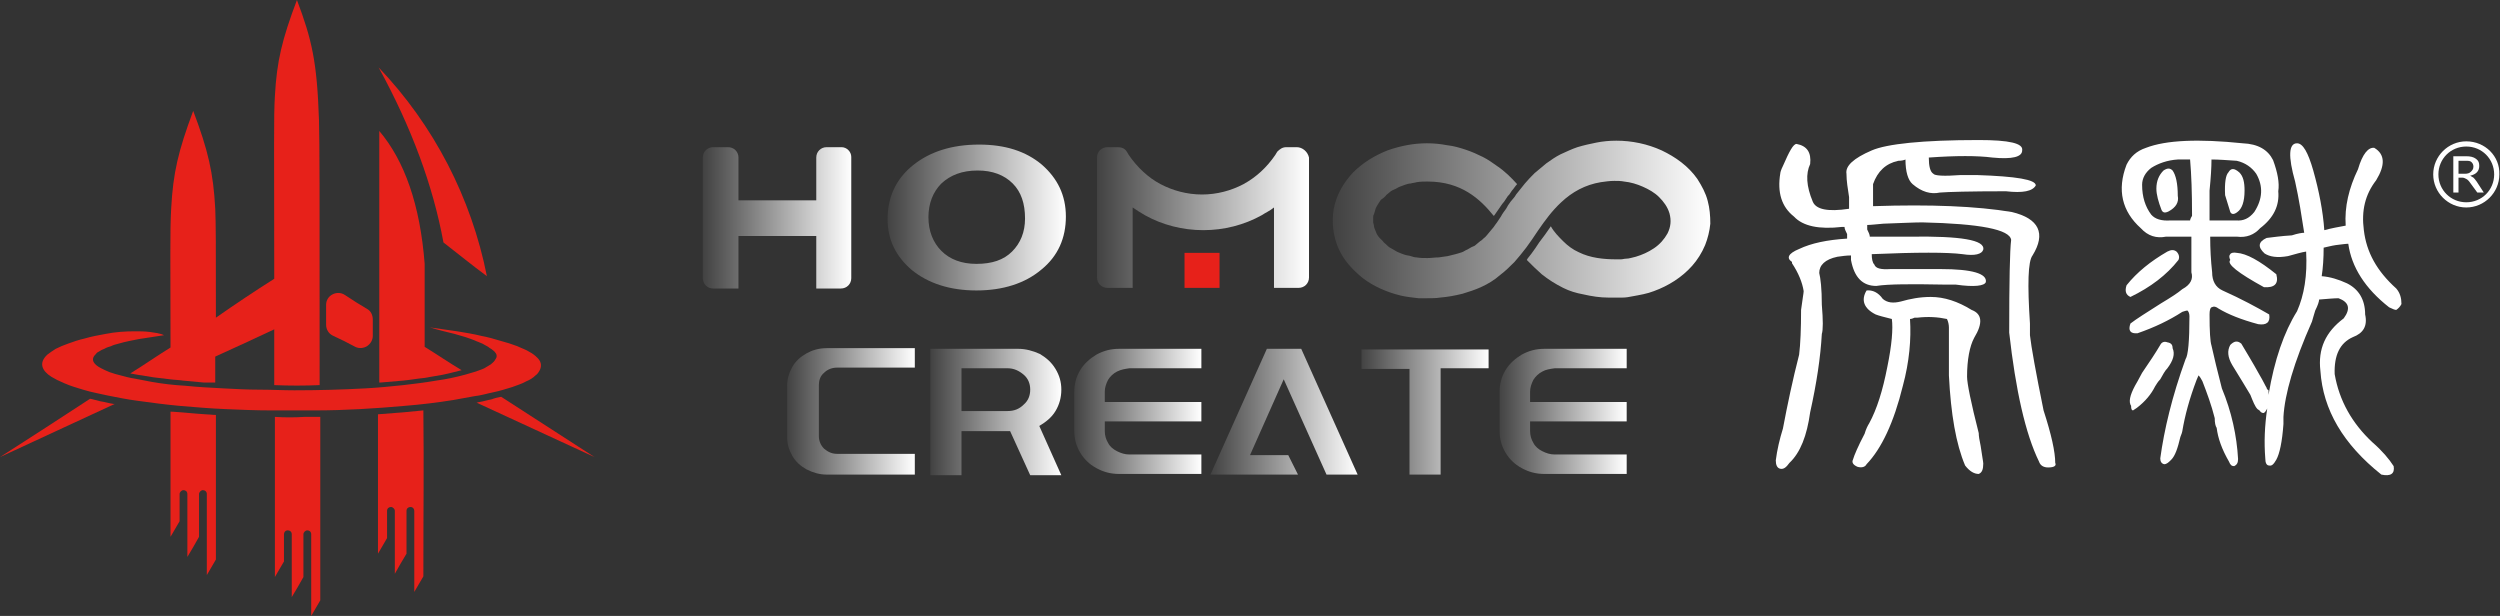 <?xml version="1.0" encoding="utf-8"?>
<!-- Generator: Adobe Illustrator 23.0.0, SVG Export Plug-In . SVG Version: 6.00 Build 0)  -->
<svg version="1.1" id="图层_1" xmlns="http://www.w3.org/2000/svg" xmlns:xlink="http://www.w3.org/1999/xlink" x="0px" y="0px"
	 viewBox="0 0 385.6 95" style="enable-background:new 0 0 385.6 95;" xml:space="preserve">
<rect x="0" y="0" width="385.6" height="95" fill="#333333" stroke="none"/>
<style type="text/css">
	.st0{fill:#E7211A;}
	.st1{fill:url(#SVGID_1_);}
	.st2{fill:url(#SVGID_2_);}
	.st3{fill:url(#SVGID_3_);}
	.st4{fill:url(#SVGID_4_);}
	.st5{fill:url(#SVGID_5_);}
	.st6{fill:url(#SVGID_6_);}
	.st7{fill:url(#SVGID_7_);}
	.st8{fill:url(#SVGID_8_);}
	.st9{fill:url(#SVGID_9_);}
	.st10{fill:url(#SVGID_10_);}
	.st11{fill:#FFFFFF;}
</style>
<g>
	<g>
		<path class="st0" d="M65.3,88.9c-0.5,0.8-0.9,1.6-1.4,2.4V78.8c0-0.3-0.2-0.6-0.6-0.6h0c-0.3,0-0.6,0.2-0.6,0.6v6.6
			c-0.6,1-1.2,2-1.8,3.1v-9.7c0-0.3-0.3-0.6-0.6-0.6h0c-0.3,0-0.6,0.2-0.6,0.6V83c-0.5,0.8-0.9,1.6-1.4,2.4c0-10.4,0-12.5,0-21.5
			c1.3-0.1,2.6-0.2,3.9-0.3c1-0.1,2.1-0.2,3.1-0.3C65.4,73.3,65.3,76.7,65.3,88.9"/>
		<path class="st0" d="M66.3,50.5c1.4,0.2,2.8,0.4,4.2,0.6c1.2,0.2,2.5,0.4,3.7,0.7c1.1,0.2,2.1,0.5,3.1,0.8
			c0.8,0.2,1.7,0.5,2.5,0.8c0.6,0.3,1.3,0.5,1.9,0.9c0.4,0.2,0.8,0.5,1.2,0.9c0.5,0.5,0.7,1.1,0.4,1.8c-0.2,0.4-0.4,0.7-0.7,0.9
			c-0.4,0.4-0.9,0.7-1.4,0.9c-0.7,0.4-1.4,0.6-2.2,0.9c-1,0.3-1.9,0.6-2.9,0.8c-1,0.2-1.9,0.5-2.9,0.6c-1.1,0.2-2.2,0.4-3.3,0.6
			c-2.5,0.4-5,0.7-7.5,0.9c-4.5,0.4-9.2,0.7-13.8,0.7c-1.1,0-2.3,0-3.4,0c-1.1,0-2.3,0-3.4,0c-2.3,0-4.7-0.1-7-0.2
			c-2.4-0.1-4.7-0.3-7.1-0.5c-2.2-0.2-4.4-0.5-6.6-0.8c-1.5-0.2-3-0.5-4.5-0.8c-1.3-0.3-2.5-0.5-3.8-0.9c-1-0.3-2-0.6-2.9-1
			c-0.4-0.2-0.7-0.3-1.1-0.5c-0.3-0.2-0.6-0.3-0.9-0.5c-1.4-0.9-2-2.1-0.6-3.4c0.4-0.3,0.8-0.6,1.3-0.9c0.6-0.3,1.3-0.6,1.9-0.8
			c0.8-0.3,1.7-0.6,2.6-0.8c1-0.3,2.1-0.5,3.2-0.7c1.5-0.3,3-0.4,4.5-0.4c0.8,0,1.5,0,2.3,0.1c0.7,0.1,1.6,0.2,2.2,0.5
			c-1.3,0.2-2.6,0.4-3.9,0.6c-1,0.2-2.1,0.4-3.1,0.7c-0.4,0.1-0.8,0.2-1.2,0.4c-0.3,0.1-0.7,0.2-1,0.4c-0.3,0.1-0.5,0.2-0.8,0.4
			c-0.2,0.1-0.4,0.2-0.5,0.4c-1,0.9-0.2,1.7,0.8,2.2c0.4,0.2,0.8,0.4,1.3,0.6c0.6,0.2,1.2,0.4,1.7,0.5c0.7,0.2,1.5,0.4,2.2,0.5
			c0.9,0.2,1.7,0.3,2.6,0.5c1.7,0.3,3.4,0.5,5.2,0.6c1.9,0.2,3.9,0.3,5.8,0.4c1.9,0.1,3.7,0.2,5.6,0.2c1.8,0,3.6,0.1,5.4,0.1
			c3.6,0,7.4-0.1,11-0.3c1.9-0.1,3.9-0.3,5.8-0.5c1.7-0.2,3.4-0.4,5.1-0.7c1.5-0.2,2.9-0.5,4.4-0.9c0.6-0.2,1.1-0.3,1.7-0.5
			c0.5-0.2,0.9-0.3,1.3-0.5c0.3-0.2,0.7-0.4,1-0.6c0.2-0.2,0.5-0.4,0.6-0.6c0.1-0.2,0.3-0.4,0.3-0.6c0-0.2,0-0.4-0.2-0.6
			c-0.1-0.2-0.3-0.3-0.4-0.4c-0.2-0.2-0.5-0.3-0.7-0.5c-0.3-0.2-0.6-0.3-0.9-0.5c-0.4-0.2-0.8-0.3-1.2-0.5c-1-0.4-2-0.7-3.1-1
			C68.9,51.2,67.6,50.9,66.3,50.5"/>
		<path class="st0" d="M75.1,42.6c-2.4-12.1-8.2-23.3-16.7-32.2c5.1,9.3,8.4,18.3,10,27C70.6,39.1,72.8,40.9,75.1,42.6"/>
		<path class="st0" d="M49.3,64.3c-0.8,0-1.6,0-2.4,0c-1.5,0-3,0-4.5,0c1.5,0,3,0,4.5,0C47.7,64.3,48.5,64.3,49.3,64.3"/>
		<path class="st0" d="M26.3,63.5c0,8.5,0,10.8,0,19.3c0.5-0.8,0.9-1.6,1.4-2.4v-4.2c0-0.3,0.3-0.6,0.6-0.6h0c0.3,0,0.6,0.2,0.6,0.6
			v9.7c0.6-1,1.2-2,1.8-3.1v-6.6c0-0.3,0.3-0.6,0.6-0.6h0c0.3,0,0.6,0.2,0.6,0.6v12.5c0.5-0.8,0.9-1.6,1.4-2.4c0-9.5,0-12.8,0-22.3
			c-0.5,0-1.1-0.1-1.6-0.1c-1.7-0.1-3.4-0.3-5.1-0.4C26.5,63.5,26.4,63.5,26.3,63.5"/>
		<path class="st0" d="M42.4,64.3c0,13,0,14.8,0,24.7c0.5-0.8,0.9-1.6,1.4-2.4v-4.2c0-0.3,0.2-0.6,0.6-0.6h0c0.3,0,0.6,0.2,0.6,0.6
			v9.7c0.6-1,1.2-2,1.8-3.1v-6.6c0-0.3,0.3-0.6,0.6-0.6h0c0.3,0,0.6,0.2,0.6,0.6V95c0.5-0.8,0.9-1.6,1.4-2.4c0-11.5,0-16.8,0-28.3
			c-0.8,0-1.6,0-2.4,0C45.4,64.4,43.9,64.4,42.4,64.3"/>
		<path class="st0" d="M13.9,61.5c-4.6,3-9.2,6-13.9,9c5.9-2.7,11.8-5.5,17.7-8.2c-0.1,0-0.1,0-0.2,0c-0.7-0.1-1.3-0.3-2-0.4
			C15,61.8,14.4,61.6,13.9,61.5"/>
		<path class="st0" d="M77.3,61.2c4.8,3.1,9.6,6.2,14.4,9.3c-6.1-2.8-12.1-5.6-18.2-8.4c0.2,0,0.3-0.1,0.5-0.1
			c0.6-0.1,1.2-0.3,1.8-0.4C76.3,61.4,76.8,61.3,77.3,61.2"/>
		<path class="st0" d="M71.2,57.1c-0.1,0-0.3,0.1-0.4,0.1c-0.4,0.1-0.8,0.2-1.2,0.3c-0.4,0.1-0.9,0.2-1.3,0.3
			c-1,0.2-1.9,0.3-2.9,0.5c-1.1,0.1-2.1,0.3-3.2,0.4c-1.2,0.1-2.3,0.2-3.5,0.3c-0.1,0-0.2,0-0.2,0c0-12.9,0-25.9,0-38.8
			c3.9,4.6,6.3,11.4,7,20.5c0,4.3,0,8.5,0,12.8C67.3,54.6,69.2,55.9,71.2,57.1"/>
		<path class="st0" d="M42.3,43c0-20.8-0.1-24.9,0.1-28.2c0.3-5.4,1.1-8.7,3.4-14.8c2.3,6.1,3.1,9.5,3.4,18.5
			c0.1,4.1,0.1,9.3,0.1,40.9c-2.3,0.1-4.7,0.1-7,0c0-2.9,0-5.7,0-8.6c-3,1.4-6,2.8-9.1,4.2c0,1.3,0,2.7,0,4C32.7,59,32,59,31.4,59
			c-1.1-0.1-2.1-0.2-3.2-0.3c-0.6-0.1-1.3-0.1-2-0.2c-0.9-0.1-1.7-0.2-2.5-0.3c-0.8-0.1-1.7-0.3-2.5-0.4c-0.4-0.1-0.7-0.1-1.1-0.2
			c2.1-1.3,4.1-2.7,6.2-4c0-13.5-0.1-17.9,0.1-21.4c0.3-5.6,1.1-8.9,3.4-15.1c2.3,6.1,3.1,9.5,3.4,15.1c0.1,2.4,0.1,5.3,0.1,16.8
			C36.3,46.9,39.3,44.9,42.3,43"/>
		<path class="st0" d="M51.4,51.8c-0.7-0.3-1.1-1-1.1-1.7c0-1,0-2.1,0-3.1c0-0.7,0.4-1.3,1-1.6c0.6-0.3,1.3-0.3,1.9,0.1
			c1.2,0.8,2.3,1.5,3.5,2.2c0.5,0.3,0.8,0.9,0.8,1.6c0,0.8,0,1.7,0,2.5c0,0.6-0.3,1.2-0.9,1.6c-0.5,0.3-1.2,0.4-1.8,0.1
			C53.7,52.9,52.5,52.3,51.4,51.8"/>
	</g>
	<g>
		<g>
			<g>
				<linearGradient id="SVGID_1_" gradientUnits="userSpaceOnUse" x1="108.478" y1="33.526" x2="131.333" y2="33.526">
					<stop  offset="0" style="stop-color:#424242"/>
					<stop  offset="1" style="stop-color:#FFFFFF"/>
				</linearGradient>
				<path class="st1" d="M129.8,22.7h-2.3c-0.9,0-1.6,0.7-1.6,1.6v6.6h-12v-6.6c0-0.9-0.7-1.6-1.6-1.6H110c-0.9,0-1.6,0.7-1.6,1.6
					v18.6c0,0.9,0.7,1.6,1.6,1.6h3.9v-8.1h12v8.1h3.8c0.9,0,1.6-0.7,1.6-1.6V24.2C131.3,23.4,130.6,22.7,129.8,22.7"/>
				<linearGradient id="SVGID_2_" gradientUnits="userSpaceOnUse" x1="205.722" y1="33.777" x2="263.77" y2="33.777">
					<stop  offset="0" style="stop-color:#424242"/>
					<stop  offset="1" style="stop-color:#FFFFFF"/>
				</linearGradient>
				<path class="st2" d="M263.4,31c-0.3-1.2-0.9-2.3-1.6-3.4c-1.4-2-3.4-3.4-5.5-4.4c-2.2-1-4.6-1.5-7-1.5c-1.1,0-2.1,0.1-3.1,0.3
					c-1,0.2-1.9,0.4-2.9,0.7c-0.9,0.3-1.7,0.7-2.6,1.1c-0.8,0.4-1.5,0.9-2.2,1.4c-0.6,0.5-1.2,1-1.8,1.5c-0.5,0.5-1,1-1.5,1.6
					c-0.4,0.5-0.8,1-1.2,1.5c-0.2,0.2-0.3,0.5-0.5,0.7c-0.2,0.2-0.3,0.4-0.5,0.6c-0.3,0.4-0.5,0.7-0.7,1.1c-0.3,0.4-0.6,0.8-0.8,1.2
					c-0.2,0.3-0.4,0.6-0.6,0.9c-0.2,0.3-0.4,0.5-0.5,0.7c-0.2,0.2-0.3,0.4-0.5,0.6c-0.2,0.2-0.3,0.4-0.5,0.6
					c-0.2,0.2-0.3,0.4-0.5,0.5c-0.2,0.2-0.4,0.4-0.6,0.5c-0.2,0.2-0.4,0.3-0.6,0.5c-0.2,0.2-0.4,0.3-0.7,0.4
					c-0.2,0.1-0.5,0.3-0.7,0.4c-0.3,0.1-0.5,0.3-0.8,0.4c-0.3,0.1-0.6,0.2-1,0.3c-0.4,0.1-0.8,0.2-1.2,0.3c-0.5,0.1-0.9,0.1-1.4,0.2
					c-0.6,0-1.1,0.1-1.7,0.1c-0.6,0-1.2,0-1.7-0.1c-0.3,0-0.6-0.1-0.9-0.2c-0.3-0.1-0.6-0.1-0.9-0.2c-0.3-0.1-0.6-0.2-0.8-0.3
					c-0.3-0.1-0.5-0.2-0.8-0.4c-0.2-0.1-0.5-0.3-0.7-0.4c-0.2-0.1-0.4-0.3-0.6-0.5c-0.2-0.2-0.4-0.3-0.5-0.5
					c-0.2-0.2-0.3-0.3-0.5-0.5c-0.3-0.3-0.5-0.7-0.6-1c-0.1-0.3-0.3-0.6-0.3-1c0-0.1-0.1-0.3-0.1-0.4c0-0.1,0-0.3,0-0.4
					c0-0.1,0-0.3,0-0.4c0-0.1,0-0.3,0.1-0.4c0.1-0.3,0.2-0.6,0.3-1c0.2-0.4,0.4-0.7,0.6-1c0.1-0.2,0.3-0.4,0.5-0.5
					c0.2-0.2,0.4-0.3,0.5-0.5c0.2-0.2,0.4-0.3,0.6-0.5c0.2-0.2,0.5-0.3,0.7-0.4c0.3-0.1,0.5-0.3,0.8-0.4c0.3-0.1,0.5-0.2,0.8-0.3
					c0.3-0.1,0.6-0.2,0.9-0.2c0.3-0.1,0.6-0.1,0.9-0.2c0.6-0.1,1.2-0.1,1.7-0.1l0,0c5.2,0,8.1,2.7,10.2,5.3c0,0,0.1-0.1,0.1-0.1
					c0.3-0.4,0.6-0.9,0.9-1.3c0.2-0.3,0.4-0.6,0.6-0.8c0.1-0.2,0.3-0.4,0.4-0.6c0.1-0.2,0.2-0.3,0.4-0.5c0.1-0.2,0.3-0.4,0.4-0.6
					c0.3-0.3,0.5-0.7,0.8-1c-0.9-1-1.9-2-3.1-2.8c-0.7-0.5-1.4-1-2.2-1.4c-0.8-0.4-1.7-0.8-2.6-1.1c-0.9-0.3-1.9-0.6-2.9-0.7
					c-1-0.2-2.1-0.3-3.1-0.3c-2.1,0-4.1,0.4-6.1,1.1c-2,0.8-3.8,1.9-5.3,3.4c-1.5,1.6-2.6,3.5-3,5.7c-0.3,2-0.1,4,0.7,5.9
					c0.8,1.9,2.2,3.4,3.8,4.7c1.7,1.3,3.8,2.2,5.9,2.7c0.9,0.2,1.8,0.3,2.7,0.4c0.4,0,0.9,0,1.3,0c0.7,0,1.4,0,2-0.1
					c1.2-0.1,2.3-0.3,3.5-0.6c1-0.3,1.9-0.6,2.8-1c1.1-0.5,2.1-1.1,3-1.9c0.8-0.6,1.5-1.3,2.2-2c0.6-0.7,1.2-1.4,1.8-2.2
					c0.6-0.8,1.2-1.7,1.8-2.6c1.1-1.6,2.2-3.1,3.6-4.4c1.7-1.6,3.7-2.7,6.1-3.1c0.7-0.1,1.4-0.2,2.1-0.2c0.5,0,1,0,1.5,0.1
					c1,0.1,2,0.4,2.9,0.8c0.9,0.4,1.8,0.9,2.5,1.6c0.7,0.7,1.3,1.5,1.6,2.5c0.3,1.1,0.2,2.1-0.3,3.1c-0.5,0.9-1.2,1.7-2.1,2.3
					c-0.9,0.6-1.8,1-2.8,1.3c-0.5,0.1-1,0.3-1.5,0.3c-0.3,0-0.5,0.1-0.8,0.1c-0.1,0-0.3,0-0.4,0c-0.1,0-0.1,0-0.2,0c0,0-0.1,0-0.1,0
					h0h0c0,0,0,0,0,0h0c0,0,0,0,0,0c-1.9,0-4-0.2-5.8-1.1c-0.9-0.4-1.7-1-2.4-1.7c-0.7-0.7-1.4-1.4-1.9-2.3
					c-0.1,0.1-0.1,0.2-0.2,0.3c-0.2,0.3-0.5,0.7-0.7,1c-0.3,0.4-0.6,0.8-0.9,1.2c-0.2,0.3-0.4,0.6-0.6,0.9c-0.4,0.6-0.8,1.1-1.2,1.6
					c0,0.1-0.1,0.1-0.1,0.2c0.8,0.8,1.5,1.5,2.3,2.2c1,0.8,2.1,1.5,3.3,2.1c1,0.5,2,0.8,3.1,1c1.3,0.3,2.6,0.5,3.9,0.5
					c0.4,0,0.8,0,1.3,0c0.3,0,0.5,0,0.8,0c0.6,0,1.1-0.1,1.6-0.2c1.1-0.2,2.3-0.4,3.3-0.8c2.2-0.8,4.3-2.1,5.9-3.9
					c0.8-0.9,1.5-2,2-3.2c0.4-1,0.7-2.2,0.8-3.3C263.8,33.3,263.7,32.1,263.4,31"/>
				<linearGradient id="SVGID_3_" gradientUnits="userSpaceOnUse" x1="136.839" y1="33.534" x2="164.358" y2="33.534">
					<stop  offset="0" style="stop-color:#424242"/>
					<stop  offset="1" style="stop-color:#FFFFFF"/>
				</linearGradient>
				<path class="st3" d="M160.7,25.4c-2.5-2.1-5.7-3.1-9.7-3.1c-4.2,0-7.6,1.1-10.2,3.2c-2.6,2.1-3.9,4.9-3.9,8.3
					c0,3.2,1.3,5.8,3.8,7.9c2.5,2,5.8,3.1,9.9,3.1c4.1,0,7.5-1.1,10-3.2c2.6-2.1,3.8-4.9,3.8-8.2C164.4,30.1,163.1,27.5,160.7,25.4
					 M156.1,38.8c-1.3,1.3-3.1,1.9-5.5,1.9c-2.3,0-4.1-0.7-5.4-2c-1.3-1.3-2-3.1-2-5.2c0-2.1,0.7-3.9,2-5.2c1.4-1.3,3.2-2,5.6-2
					c2.3,0,4.1,0.7,5.4,2c1.3,1.3,1.9,3.1,1.9,5.4C158.1,35.8,157.4,37.5,156.1,38.8"/>
				<rect x="182.7" y="39" class="st0" width="5.4" height="5.4"/>
				<linearGradient id="SVGID_4_" gradientUnits="userSpaceOnUse" x1="169.131" y1="33.526" x2="201.685" y2="33.526">
					<stop  offset="0" style="stop-color:#424242"/>
					<stop  offset="1" style="stop-color:#FFFFFF"/>
				</linearGradient>
				<path class="st4" d="M200,22.7h-1.6c-0.6,0-1,0.3-1.4,0.7c-0.1,0.2-0.2,0.3-0.3,0.5c-1.3,1.9-2.9,3.4-4.9,4.5
					c-1.9,1-4.1,1.6-6.4,1.6c-2.3,0-4.5-0.6-6.4-1.6c-1.9-1-3.6-2.6-4.9-4.5c-0.1-0.2-0.2-0.3-0.3-0.5c-0.3-0.5-0.8-0.7-1.4-0.7
					h-1.6c-0.9,0-1.6,0.7-1.6,1.6c0,6.2,0,12.3,0,18.5c0,0.9,0.7,1.6,1.6,1.6h3.9c0-4.1,0-8.3,0-12.4c0.6,0.4,1.2,0.8,1.9,1.2
					c2.7,1.5,5.8,2.3,9,2.3c3.2,0,6.3-0.8,9-2.3c0.6-0.4,1.3-0.7,1.9-1.2c0,4.1,0,8.3,0,12.4h3.8c0.9,0,1.6-0.7,1.6-1.6l0-18.5
					C201.7,23.4,200.9,22.7,200,22.7"/>
			</g>
			<g>
				<linearGradient id="SVGID_5_" gradientUnits="userSpaceOnUse" x1="121.418" y1="63.537" x2="141.079" y2="63.537">
					<stop  offset="0" style="stop-color:#424242"/>
					<stop  offset="1" style="stop-color:#FFFFFF"/>
				</linearGradient>
				<path class="st5" d="M141.1,73.2h-13.6c-1.1,0-2.1-0.3-3.1-0.8c-0.9-0.5-1.7-1.2-2.2-2.1c-0.5-0.9-0.8-1.8-0.8-2.9v-7.9
					c0-1,0.3-2,0.8-2.9c0.5-0.9,1.3-1.6,2.2-2.1c0.9-0.5,1.9-0.8,3.1-0.8h13.6v3h-12c-0.8,0-1.5,0.3-2,0.8c-0.6,0.5-0.8,1.2-0.8,1.9
					v7.9c0,0.7,0.3,1.4,0.8,1.9c0.6,0.5,1.2,0.8,2,0.8h12V73.2z"/>
				<linearGradient id="SVGID_6_" gradientUnits="userSpaceOnUse" x1="143.519" y1="63.537" x2="163.712" y2="63.537">
					<stop  offset="0" style="stop-color:#424242"/>
					<stop  offset="1" style="stop-color:#FFFFFF"/>
				</linearGradient>
				<path class="st6" d="M162.8,63.4c-0.6,1-1.5,1.7-2.5,2.3l3.4,7.6h-4.8l-3.1-6.8h-7.5v6.8h-4.8V53.8H157c1.2,0,2.3,0.3,3.4,0.8
					c1,0.6,1.8,1.3,2.4,2.3c0.6,1,0.9,2,0.9,3.2C163.7,61.3,163.4,62.4,162.8,63.4z M148.3,63.4h7.1c1,0,1.8-0.3,2.5-1
					c0.7-0.6,1-1.4,1-2.3c0-0.9-0.3-1.7-1-2.3c-0.7-0.6-1.5-1-2.5-1h-7.1V63.4z"/>
				<linearGradient id="SVGID_7_" gradientUnits="userSpaceOnUse" x1="165.648" y1="63.537" x2="185.306" y2="63.537">
					<stop  offset="0" style="stop-color:#424242"/>
					<stop  offset="1" style="stop-color:#FFFFFF"/>
				</linearGradient>
				<path class="st7" d="M172.3,57.3c-0.6,0.3-1.1,0.8-1.4,1.3c-0.3,0.6-0.5,1.2-0.5,1.8V62h14.9v3h-14.9v1.5c0,0.7,0.2,1.3,0.5,1.8
					c0.3,0.6,0.8,1,1.4,1.3c0.6,0.3,1.2,0.5,1.9,0.5h11.1v3h-12.7c-1.3,0-2.4-0.3-3.5-0.9c-1.1-0.6-1.9-1.4-2.5-2.4
					c-0.6-1-0.9-2.1-0.9-3.3v-6.1c0-1.2,0.3-2.3,0.9-3.3c0.6-1,1.5-1.8,2.5-2.4c1.1-0.6,2.2-0.9,3.5-0.9h12.7v3h-11.1
					C173.5,56.9,172.9,57,172.3,57.3z"/>
				<linearGradient id="SVGID_8_" gradientUnits="userSpaceOnUse" x1="186.735" y1="63.537" x2="209.399" y2="63.537">
					<stop  offset="0" style="stop-color:#424242"/>
					<stop  offset="1" style="stop-color:#FFFFFF"/>
				</linearGradient>
				<path class="st8" d="M204.6,73.2l-6.6-14.7l-5.2,11.7h5.9l1.5,3h-13.5l8.7-19.4h5.3l8.7,19.4H204.6z"/>
				<linearGradient id="SVGID_9_" gradientUnits="userSpaceOnUse" x1="209.936" y1="63.523" x2="229.623" y2="63.523">
					<stop  offset="0" style="stop-color:#424242"/>
					<stop  offset="1" style="stop-color:#FFFFFF"/>
				</linearGradient>
				<path class="st9" d="M229.6,53.8v3h-7.4v16.4h-4.8V56.9h-7.4v-3H229.6z"/>
				<linearGradient id="SVGID_10_" gradientUnits="userSpaceOnUse" x1="231.172" y1="63.537" x2="250.829" y2="63.537">
					<stop  offset="0" style="stop-color:#424242"/>
					<stop  offset="1" style="stop-color:#FFFFFF"/>
				</linearGradient>
				<path class="st10" d="M237.9,57.3c-0.6,0.3-1.1,0.8-1.4,1.3c-0.3,0.6-0.5,1.2-0.5,1.8V62h14.9v3h-14.9v1.5
					c0,0.7,0.2,1.3,0.5,1.8c0.3,0.6,0.8,1,1.4,1.3c0.6,0.3,1.2,0.5,1.9,0.5h11.1v3h-12.7c-1.3,0-2.4-0.3-3.5-0.9
					c-1.1-0.6-1.9-1.4-2.5-2.4c-0.6-1-0.9-2.1-0.9-3.3v-6.1c0-1.2,0.3-2.3,0.9-3.3c0.6-1,1.5-1.8,2.5-2.4c1.1-0.6,2.2-0.9,3.5-0.9
					h12.7v3h-11.1C239.1,56.9,238.4,57,237.9,57.3z"/>
			</g>
		</g>
		<g>
			<g>
				<g>
					<g>
						<path class="st11" d="M380.4,21.8c-2.8,0-5.1,2.3-5.1,5.1c0,2.8,2.3,5.1,5.1,5.1c2.8,0,5.1-2.3,5.1-5.1
							C385.6,24.1,383.3,21.8,380.4,21.8z M380.4,31.2c-2.4,0-4.3-1.9-4.3-4.3c0-2.4,1.9-4.3,4.3-4.3c2.4,0,4.3,1.9,4.3,4.3
							C384.7,29.3,382.8,31.2,380.4,31.2z"/>
					</g>
					<g>
						<path class="st11" d="M383.1,29.7h-1l-1.1-1.5c-0.2-0.3-0.4-0.5-0.6-0.6c-0.2-0.1-0.4-0.2-0.6-0.2h-0.6v2.3h-0.8v-5.6h2
							c0.6,0,1.1,0.1,1.5,0.4c0.4,0.3,0.5,0.6,0.5,1.1c0,0.8-0.5,1.3-1.4,1.5v0c0.2,0.1,0.3,0.2,0.5,0.3c0.1,0.1,0.3,0.3,0.5,0.6
							L383.1,29.7z M379.2,24.8v2h1c0.4,0,0.7-0.1,0.9-0.3c0.2-0.2,0.4-0.4,0.4-0.8c0-0.3-0.1-0.5-0.3-0.7c-0.2-0.2-0.5-0.2-0.9-0.2
							H379.2z"/>
					</g>
				</g>
				<path class="st11" d="M277.1,22.2c1.6,0.3,2.3,1.3,2.1,3.1c-0.7,1.5-0.6,3.4,0.4,5.8c0.5,1.2,2.3,1.6,5.6,1.1c0-0.3,0-0.9,0-1.8
					c-0.2-1.3-0.4-2.5-0.4-3.6c-0.2-1.2,1.1-2.4,3.9-3.6c2.3-1,7.8-1.6,16.5-1.6c4.7,0,6.9,0.5,6.7,1.6c0,1-1.5,1.4-4.6,1.1
					c-2.3-0.3-5.6-0.3-9.8,0c0,1.3,0.2,2.2,0.7,2.5c0.2,0.3,1.6,0.4,4.2,0.2c1.2,0,2,0,2.5,0c6.1,0.2,9.1,0.7,9.1,1.6
					c-0.5,0.9-2,1.2-4.6,0.9c-5.6,0-9,0.1-10.2,0.2c-1.4,0.3-2.8-0.1-4.2-1.3c-0.7-0.6-1.1-1.9-1.1-3.8c-0.2,0.1-0.6,0.2-1.1,0.2
					c-1.9,0.4-3.2,1.6-3.9,3.6c0,0.9,0,2,0,3.4c8.9-0.3,16,0,21.4,0.9c4.2,1,5.3,3.3,3.2,6.7c-0.7,0.9-0.8,4.4-0.4,10.5
					c0,1,0,1.6,0,1.8c0.2,1.8,0.9,5.7,2.1,11.6c1.2,3.7,1.8,6.4,1.8,8.1c0.2,0.4-0.1,0.7-1.1,0.7c-0.7,0-1.2-0.3-1.4-0.9
					c-2.1-4.3-3.6-11-4.6-19.9c0-7.9,0.1-12.7,0.3-14.3c-0.2-1.6-4.8-2.5-13.7-2.7c-1.2,0-3.2,0.1-6,0.2c-1.2,0.1-2,0.2-2.5,0.2
					c0,0.1,0,0.4,0,0.7c0.2,0.4,0.4,0.8,0.4,1.1c1.9,0,4,0,6.3,0c7.7-0.1,11.5,0.5,11.2,2c-0.2,0.7-1.3,1-3.2,0.7
					c-2.3-0.3-7-0.3-14,0c0,0.7,0.1,1.3,0.4,1.6c0.2,0.6,1,0.8,2.5,0.7c0.2,0,2.8,0,7.7,0c4.9,0,7.2,0.7,7,2
					c-0.2,0.6-1.8,0.8-4.6,0.4c-0.2,0-0.7,0-1.4,0c-5.4-0.1-9-0.1-10.9,0.2c-2.1,0-3.4-1.3-3.9-4c0-0.3,0-0.5,0-0.7
					c-0.7,0-1.4,0.1-2.1,0.2c-1.9,0.4-2.8,1.3-2.8,2.5c0.2,0.8,0.4,2.4,0.4,4.9c0.2,2.4,0.2,3.9,0,4.5c-0.2,3.6-0.8,7.6-1.8,12.1
					c-0.5,3.6-1.5,6.2-3.2,7.8c-0.5,0.7-0.9,1-1.4,0.9c-0.5-0.1-0.7-0.6-0.7-1.3c0.2-1.6,0.6-3.3,1.1-4.9c0.7-3.7,1.5-7.5,2.5-11.4
					c0.2-1.6,0.3-4,0.3-6.9c0.2-1.6,0.4-2.6,0.4-2.9c-0.2-1.3-0.8-2.8-1.8-4.3v-0.2c-0.9-0.6-0.6-1.3,1.1-2c1.9-0.9,4.3-1.4,7.4-1.6
					c0-0.1,0-0.4,0-0.7c-0.2-0.4-0.4-0.8-0.4-1.1h-0.4c-3.5,0.4-6-0.1-7.4-1.6c-1.9-1.5-2.6-3.7-2.1-6.7c0-0.1,0.1-0.5,0.4-1.1
					C276,23.3,276.6,22.2,277.1,22.2z M287.9,44.8c0.9-0.1,1.8,0.3,2.5,1.3c0.7,0.6,1.6,0.7,2.8,0.4c1.4-0.4,2.9-0.7,4.6-0.7
					c2.1,0,4.2,0.7,6.3,2c1.6,0.6,1.8,2,0.4,4.3c-0.7,1.3-1.1,3.4-1.1,6c0,1,0.6,4,1.8,8.7c0,0.4,0.1,1.1,0.3,2
					c0.2,1.5,0.4,2.4,0.4,2.7c0,0.9-0.2,1.4-0.7,1.6c-0.7,0-1.4-0.4-2.1-1.3c-1.4-3.3-2.2-7.9-2.5-13.9c0-2.5,0-5,0-7.4
					c0-0.4-0.1-0.9-0.3-1.3c-1.4-0.3-2.9-0.4-4.6-0.2h-0.4c-0.2,0.1-0.5,0.2-0.7,0.2c0.2,3.1-0.1,6.6-1.1,10.3
					c-1.4,5.7-3.3,9.7-5.6,12.1c-0.2,0.4-0.7,0.6-1.4,0.4c-0.7-0.3-0.9-0.7-0.7-1.1c0.2-0.7,0.8-2.1,1.8-4c0.2-0.7,0.5-1.3,0.7-1.6
					c1.2-2.2,2.1-5.1,2.8-8.7c0.7-3.4,0.9-5.9,0.7-7.4c-1.2-0.3-2-0.5-2.5-0.7C287.5,47.6,287,46.3,287.9,44.8z"/>
				<path class="st11" d="M331,22.8c3.1-1.2,8.1-1.4,14.9-0.7c2.4,0.1,3.9,1,4.7,2.6c0.7,1.9,1,3.5,0.8,4.8c0.2,2.2-0.7,4.1-2.8,5.7
					c-0.9,1-2.1,1.5-3.6,1.3h-4.1c0,1.9,0.1,3.7,0.3,5.5c0,1.3,0.5,2.3,1.6,2.8c2.9,1.3,5.3,2.6,7.2,3.7c0.2,1.2-0.4,1.7-1.7,1.5
					c-2.6-0.7-4.6-1.5-6.1-2.4c-0.4-0.3-0.7-0.4-1.1-0.2c-0.2,0.1-0.3,0.5-0.3,1.1c0,2.6,0.1,4.2,0.3,4.8c0.4,1.8,0.9,3.9,1.6,6.6
					c1.5,3.6,2.3,7.3,2.5,10.9c0,0.6-0.2,0.9-0.6,1.1c-0.4,0-0.6-0.2-0.8-0.7c-1.1-1.9-1.7-3.6-1.9-5.2c-0.2-0.3-0.3-0.8-0.3-1.5
					c-0.5-2-1.2-3.9-1.9-5.7c-0.2-0.4-0.4-0.7-0.6-0.9l-0.3,0.7c-1.1,2.9-1.8,5.5-2.2,7.9c0,0.1-0.1,0.4-0.3,0.9
					c-0.4,1.7-0.8,2.9-1.4,3.5c-0.4,0.4-0.7,0.7-1.1,0.7c-0.4-0.1-0.6-0.4-0.6-0.9c0.6-4.4,1.8-9.5,3.9-15.3
					c0.4-0.6,0.6-2.8,0.6-6.6c0-0.4-0.1-0.7-0.3-0.9c-0.2,0-0.5,0.1-0.8,0.2c-2,1.3-4.3,2.4-6.9,3.3c-1.1,0.1-1.5-0.4-1.1-1.5
					c0.9-0.7,2.5-1.7,4.7-3.1c1.5-0.9,2.6-1.6,3.3-2.2c1.3-0.7,1.7-1.6,1.4-2.6c0-1.9,0-3.7,0-5.5c-1.5,0-2.8,0-3.9,0
					c-1.5,0.3-2.8-0.1-3.9-1.3c-2.9-2.6-3.7-5.9-2.2-9.8C328.6,24.2,329.5,23.3,331,22.8z M334.3,38.8c0.6-0.3,1-0.3,1.4,0
					c0.4,0.4,0.5,0.9,0.3,1.3c-1.8,2.3-4.3,4.2-7.4,5.7c-0.7-0.3-0.9-0.9-0.6-1.8C329.6,42,331.7,40.3,334.3,38.8z M333.2,53.2
					c0.2-0.4,0.6-0.6,1.1-0.4c0.6,0.1,0.8,0.4,0.8,0.9c0.4,0.9,0.1,1.9-0.8,3.1c-0.4,0.4-0.7,1-1.1,1.7c-0.4,0.4-0.6,0.8-0.8,1.1
					c-0.6,1.2-1.5,2.3-2.8,3.3l-0.6,0.4c-0.2,0-0.3-0.2-0.3-0.7c-0.4-0.6-0.2-1.6,0.6-3.1c0.2-0.3,0.5-0.9,1.1-2
					C331.5,55.9,332.5,54.4,333.2,53.2z M331.8,25.9c-0.9,0.7-1.4,1.6-1.4,2.6c0,1.9,0.5,3.4,1.4,4.6c0.6,0.7,1.6,1,3,0.9
					c1.1,0,2.1,0,3,0c0-0.1,0.1-0.4,0.3-0.7v-0.2c0-3.4-0.1-6.2-0.3-8.5c-0.6,0-1.2,0-1.9,0C334.3,24.7,332.9,25.2,331.8,25.9z
					 M335.1,26.3c0.5,0.7,0.8,2,0.8,3.9c0.2,1-0.3,1.8-1.4,2.4c-0.6,0.3-0.9,0.2-1.1-0.2c-0.5-1.3-0.8-2.4-0.8-3.3
					c0-1.2,0.4-2.1,1.1-2.8C334.3,25.9,334.7,25.9,335.1,26.3z M345,24.8c-1.5-0.1-2.8-0.2-3.9-0.2c0,1.2-0.1,2.8-0.3,4.8
					c0,2,0,3.6,0,4.6c1.8,0,3.2,0,4.1,0c1.1,0.1,2-0.3,2.8-1.3c1.3-2,1.4-4,0.3-5.9C347.3,25.8,346.3,25.1,345,24.8z M343.7,26.6
					c0.4-0.7,0.9-0.7,1.7,0c0.6,0.6,0.8,1.5,0.8,2.8c0,1.7-0.4,2.8-1.1,3.3c-0.5,0.4-0.9,0.4-1.1,0c-0.2-0.7-0.5-1.6-0.8-2.6
					C343.1,28.2,343.3,27,343.7,26.6z M366.2,22.8c1.7,1,1.7,2.7,0.3,5c-1.7,2.2-2.3,4.7-1.9,7.7c0.4,3.4,2,6.3,5,9
					c0.6,0.7,0.8,1.5,0.8,2.4c-0.2,0.4-0.5,0.7-0.8,0.9c-0.2,0-0.5-0.1-1.1-0.4c-3.7-2.9-5.8-6.2-6.3-9.8c-0.4,0-1,0.1-1.9,0.2
					c-0.7,0.1-1.4,0.3-1.9,0.4c0,1.6-0.1,3.1-0.3,4.4c1.3,0.1,2.6,0.5,3.9,1.1c1.8,0.9,2.8,2.5,2.8,4.8c0.4,1.8-0.3,2.9-1.9,3.5
					c-2,0.9-2.9,2.8-2.8,5.7c0.7,4.1,2.7,7.6,5.8,10.5c1.5,1.3,2.6,2.6,3.3,3.7c0.2,1.2-0.5,1.6-1.9,1.3c-5.9-4.7-9-10-9.4-16
					c-0.4-3.4,0.8-6,3.6-8.1c1.1-1.5,0.8-2.5-0.8-3.1c-0.7,0-1.7,0.1-3,0.2c0,0.3-0.2,0.9-0.6,1.7c-0.2,0.7-0.4,1.3-0.5,1.7
					c-2.8,6.3-4.2,11.2-4.4,14.7c0,0.3,0,0.7,0,1.1c-0.2,2.8-0.6,4.6-1.1,5.5c-0.4,0.7-0.7,1-1.1,0.9c-0.4,0-0.6-0.4-0.6-1.1
					c-0.2-2.5-0.1-5,0.3-7.7c-0.2,0.4-0.4,0.7-0.6,0.7c-0.2,0-0.4-0.1-0.6-0.4l-0.3-0.2c-0.4-0.4-0.7-1.2-1.1-2.2
					c-0.6-1-1.5-2.5-2.8-4.6c-0.7-1.2-0.8-2.2-0.3-3.1c0.6-0.6,1.1-0.7,1.7-0.2c0.7,1.2,1.7,2.8,2.8,4.8c0.6,1,0.9,1.7,1.1,2
					c0,0.1,0.1,0.3,0.3,0.4c0,0.3,0,0.5,0,0.7c0.9-5.4,2.4-9.7,4.4-12.9c1.1-2.5,1.6-5.5,1.4-9.2c-0.7,0.1-1.7,0.4-2.8,0.7
					c-1.7,0.3-2.8,0.1-3.6-0.4c-1.1-1-1-1.8,0.3-2.4c0.9-0.1,2.2-0.3,3.9-0.4c0.9-0.3,1.6-0.4,1.9-0.4c-0.4-2.6-0.8-5.2-1.4-7.9
					c-1.1-3.9-1-5.9,0.3-5.9c0.9,0,1.7,1.4,2.5,4.2c0.9,3.2,1.5,6.3,1.7,9.2c1.1-0.3,2.2-0.5,3.3-0.7c-0.2-2.9,0.5-5.8,1.9-8.7
					C364.4,23.7,365.3,22.7,366.2,22.8z M345,39c1.5,0.1,3.5,1.2,6.1,3.3c0.4,1.5-0.3,2.1-1.9,2c-4-2.2-5.8-3.6-5.2-4.2
					c-0.2-0.4-0.2-0.7,0-0.9C344.1,39,344.5,38.9,345,39z"/>
			</g>
		</g>
	</g>
</g>
</svg>
